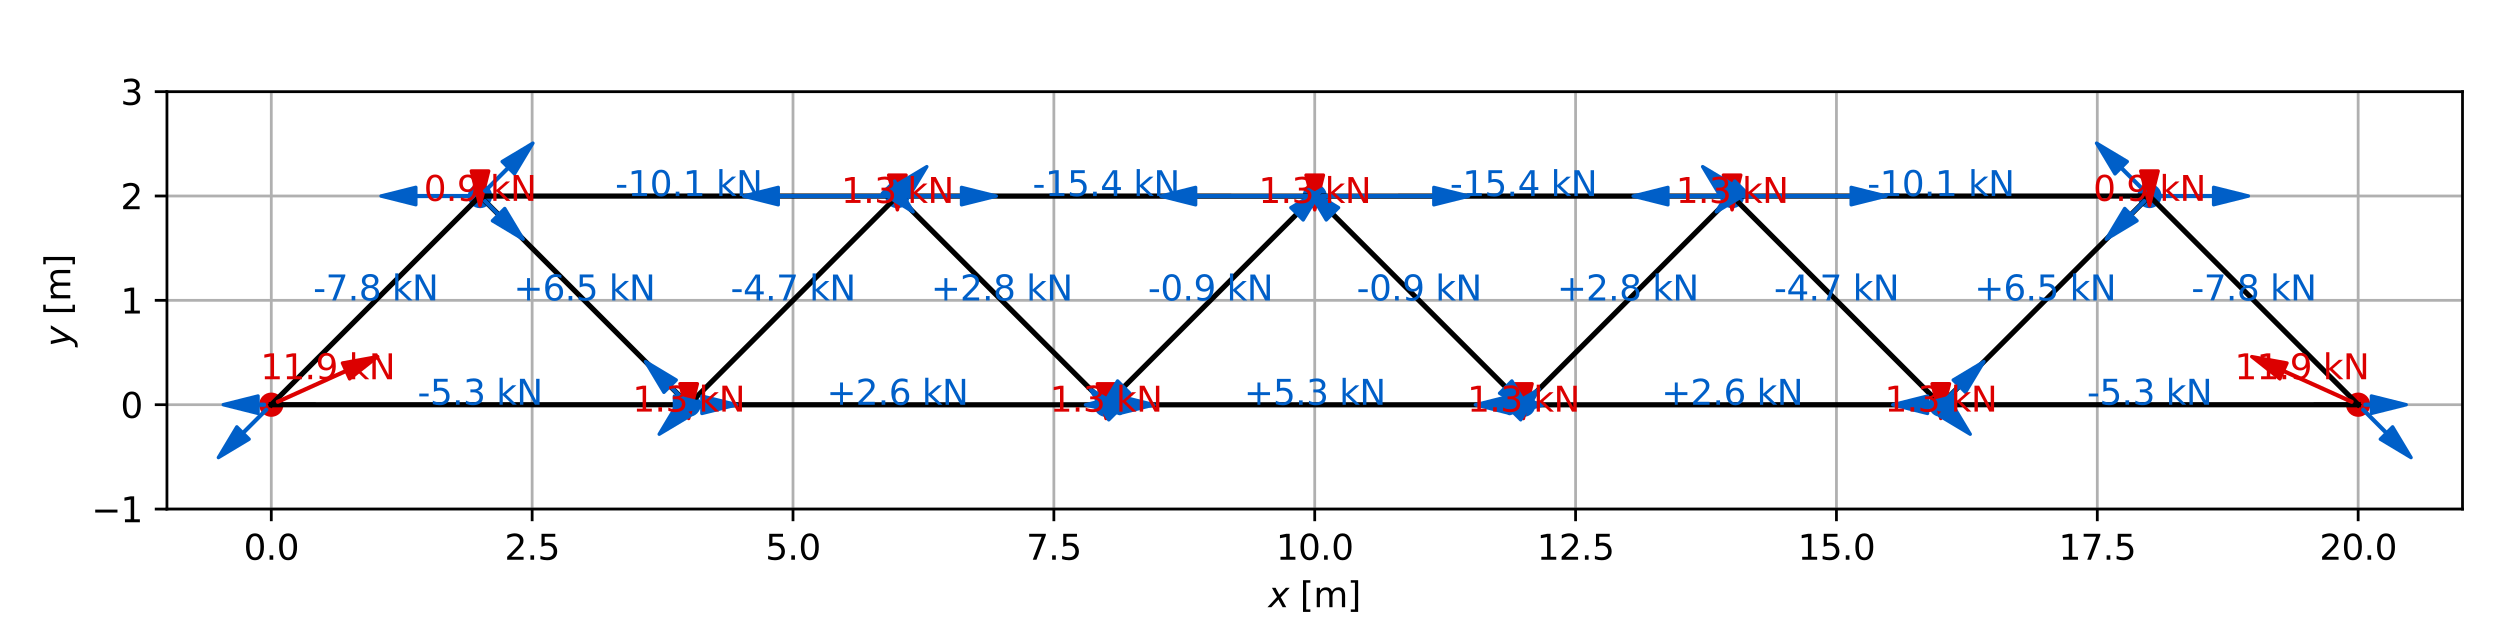 <?xml version="1.0" encoding="utf-8" standalone="no"?>
<!DOCTYPE svg PUBLIC "-//W3C//DTD SVG 1.1//EN"
  "http://www.w3.org/Graphics/SVG/1.1/DTD/svg11.dtd">
<svg xmlns:xlink="http://www.w3.org/1999/xlink" width="720pt" height="180pt" viewBox="0 0 720 180" xmlns="http://www.w3.org/2000/svg" version="1.1">
 <defs>
  <style type="text/css">*{stroke-linejoin: round; stroke-linecap: butt}</style>
 </defs>
 <g id="figure_1">
  <g id="patch_1">
   <path d="M 0 180 
L 720 180 
L 720 0 
L 0 0 
L 0 180 
z
" style="fill: none"/>
  </g>
  <g id="axes_1">
   <g id="patch_2">
    <path d="M 48.08 146.604 
L 709.2 146.604 
L 709.2 26.401 
L 48.08 26.401 
L 48.08 146.604 
z
" style="fill: none"/>
   </g>
   <g id="matplotlib.axis_1">
    <g id="xtick_1">
     <g id="line2d_1">
      <path d="M 78.131 146.604 
L 78.131 26.401 
" clip-path="url(#p1b9d144f94)" style="fill: none; stroke: #b0b0b0; stroke-width: 0.8; stroke-linecap: square"/>
     </g>
     <g id="line2d_2">
      <defs>
       <path id="mc78672787c" d="M 0 0 
L 0 3.5 
" style="stroke: #000000; stroke-width: 0.8"/>
      </defs>
      <g>
       <use xlink:href="#mc78672787c" x="78.131" y="146.604" style="stroke: #000000; stroke-width: 0.8"/>
      </g>
     </g>
     <g id="text_1">
      <!-- 0.0 -->
      <g transform="translate(70.179 161.203)scale(0.1 -0.1)">
       <defs>
        <path id="DejaVuSans-30" d="M 2034 4250 
Q 1547 4250 1301 3770 
Q 1056 3291 1056 2328 
Q 1056 1369 1301 889 
Q 1547 409 2034 409 
Q 2525 409 2770 889 
Q 3016 1369 3016 2328 
Q 3016 3291 2770 3770 
Q 2525 4250 2034 4250 
z
M 2034 4750 
Q 2819 4750 3233 4129 
Q 3647 3509 3647 2328 
Q 3647 1150 3233 529 
Q 2819 -91 2034 -91 
Q 1250 -91 836 529 
Q 422 1150 422 2328 
Q 422 3509 836 4129 
Q 1250 4750 2034 4750 
z
" transform="scale(0.016)"/>
        <path id="DejaVuSans-2e" d="M 684 794 
L 1344 794 
L 1344 0 
L 684 0 
L 684 794 
z
" transform="scale(0.016)"/>
       </defs>
       <use xlink:href="#DejaVuSans-30"/>
       <use xlink:href="#DejaVuSans-2e" x="63.623"/>
       <use xlink:href="#DejaVuSans-30" x="95.41"/>
      </g>
     </g>
    </g>
    <g id="xtick_2">
     <g id="line2d_3">
      <path d="M 153.258 146.604 
L 153.258 26.401 
" clip-path="url(#p1b9d144f94)" style="fill: none; stroke: #b0b0b0; stroke-width: 0.8; stroke-linecap: square"/>
     </g>
     <g id="line2d_4">
      <g>
       <use xlink:href="#mc78672787c" x="153.258" y="146.604" style="stroke: #000000; stroke-width: 0.8"/>
      </g>
     </g>
     <g id="text_2">
      <!-- 2.5 -->
      <g transform="translate(145.307 161.203)scale(0.1 -0.1)">
       <defs>
        <path id="DejaVuSans-32" d="M 1228 531 
L 3431 531 
L 3431 0 
L 469 0 
L 469 531 
Q 828 903 1448 1529 
Q 2069 2156 2228 2338 
Q 2531 2678 2651 2914 
Q 2772 3150 2772 3378 
Q 2772 3750 2511 3984 
Q 2250 4219 1831 4219 
Q 1534 4219 1204 4116 
Q 875 4013 500 3803 
L 500 4441 
Q 881 4594 1212 4672 
Q 1544 4750 1819 4750 
Q 2544 4750 2975 4387 
Q 3406 4025 3406 3419 
Q 3406 3131 3298 2873 
Q 3191 2616 2906 2266 
Q 2828 2175 2409 1742 
Q 1991 1309 1228 531 
z
" transform="scale(0.016)"/>
        <path id="DejaVuSans-35" d="M 691 4666 
L 3169 4666 
L 3169 4134 
L 1269 4134 
L 1269 2991 
Q 1406 3038 1543 3061 
Q 1681 3084 1819 3084 
Q 2600 3084 3056 2656 
Q 3513 2228 3513 1497 
Q 3513 744 3044 326 
Q 2575 -91 1722 -91 
Q 1428 -91 1123 -41 
Q 819 9 494 109 
L 494 744 
Q 775 591 1075 516 
Q 1375 441 1709 441 
Q 2250 441 2565 725 
Q 2881 1009 2881 1497 
Q 2881 1984 2565 2268 
Q 2250 2553 1709 2553 
Q 1456 2553 1204 2497 
Q 953 2441 691 2322 
L 691 4666 
z
" transform="scale(0.016)"/>
       </defs>
       <use xlink:href="#DejaVuSans-32"/>
       <use xlink:href="#DejaVuSans-2e" x="63.623"/>
       <use xlink:href="#DejaVuSans-35" x="95.41"/>
      </g>
     </g>
    </g>
    <g id="xtick_3">
     <g id="line2d_5">
      <path d="M 228.385 146.604 
L 228.385 26.401 
" clip-path="url(#p1b9d144f94)" style="fill: none; stroke: #b0b0b0; stroke-width: 0.8; stroke-linecap: square"/>
     </g>
     <g id="line2d_6">
      <g>
       <use xlink:href="#mc78672787c" x="228.385" y="146.604" style="stroke: #000000; stroke-width: 0.8"/>
      </g>
     </g>
     <g id="text_3">
      <!-- 5.0 -->
      <g transform="translate(220.434 161.203)scale(0.1 -0.1)">
       <use xlink:href="#DejaVuSans-35"/>
       <use xlink:href="#DejaVuSans-2e" x="63.623"/>
       <use xlink:href="#DejaVuSans-30" x="95.41"/>
      </g>
     </g>
    </g>
    <g id="xtick_4">
     <g id="line2d_7">
      <path d="M 303.513 146.604 
L 303.513 26.401 
" clip-path="url(#p1b9d144f94)" style="fill: none; stroke: #b0b0b0; stroke-width: 0.8; stroke-linecap: square"/>
     </g>
     <g id="line2d_8">
      <g>
       <use xlink:href="#mc78672787c" x="303.513" y="146.604" style="stroke: #000000; stroke-width: 0.8"/>
      </g>
     </g>
     <g id="text_4">
      <!-- 7.5 -->
      <g transform="translate(295.561 161.203)scale(0.1 -0.1)">
       <defs>
        <path id="DejaVuSans-37" d="M 525 4666 
L 3525 4666 
L 3525 4397 
L 1831 0 
L 1172 0 
L 2766 4134 
L 525 4134 
L 525 4666 
z
" transform="scale(0.016)"/>
       </defs>
       <use xlink:href="#DejaVuSans-37"/>
       <use xlink:href="#DejaVuSans-2e" x="63.623"/>
       <use xlink:href="#DejaVuSans-35" x="95.41"/>
      </g>
     </g>
    </g>
    <g id="xtick_5">
     <g id="line2d_9">
      <path d="M 378.64 146.604 
L 378.64 26.401 
" clip-path="url(#p1b9d144f94)" style="fill: none; stroke: #b0b0b0; stroke-width: 0.8; stroke-linecap: square"/>
     </g>
     <g id="line2d_10">
      <g>
       <use xlink:href="#mc78672787c" x="378.64" y="146.604" style="stroke: #000000; stroke-width: 0.8"/>
      </g>
     </g>
     <g id="text_5">
      <!-- 10.0 -->
      <g transform="translate(367.507 161.203)scale(0.1 -0.1)">
       <defs>
        <path id="DejaVuSans-31" d="M 794 531 
L 1825 531 
L 1825 4091 
L 703 3866 
L 703 4441 
L 1819 4666 
L 2450 4666 
L 2450 531 
L 3481 531 
L 3481 0 
L 794 0 
L 794 531 
z
" transform="scale(0.016)"/>
       </defs>
       <use xlink:href="#DejaVuSans-31"/>
       <use xlink:href="#DejaVuSans-30" x="63.623"/>
       <use xlink:href="#DejaVuSans-2e" x="127.246"/>
       <use xlink:href="#DejaVuSans-30" x="159.033"/>
      </g>
     </g>
    </g>
    <g id="xtick_6">
     <g id="line2d_11">
      <path d="M 453.767 146.604 
L 453.767 26.401 
" clip-path="url(#p1b9d144f94)" style="fill: none; stroke: #b0b0b0; stroke-width: 0.8; stroke-linecap: square"/>
     </g>
     <g id="line2d_12">
      <g>
       <use xlink:href="#mc78672787c" x="453.767" y="146.604" style="stroke: #000000; stroke-width: 0.8"/>
      </g>
     </g>
     <g id="text_6">
      <!-- 12.5 -->
      <g transform="translate(442.634 161.203)scale(0.1 -0.1)">
       <use xlink:href="#DejaVuSans-31"/>
       <use xlink:href="#DejaVuSans-32" x="63.623"/>
       <use xlink:href="#DejaVuSans-2e" x="127.246"/>
       <use xlink:href="#DejaVuSans-35" x="159.033"/>
      </g>
     </g>
    </g>
    <g id="xtick_7">
     <g id="line2d_13">
      <path d="M 528.895 146.604 
L 528.895 26.401 
" clip-path="url(#p1b9d144f94)" style="fill: none; stroke: #b0b0b0; stroke-width: 0.8; stroke-linecap: square"/>
     </g>
     <g id="line2d_14">
      <g>
       <use xlink:href="#mc78672787c" x="528.895" y="146.604" style="stroke: #000000; stroke-width: 0.8"/>
      </g>
     </g>
     <g id="text_7">
      <!-- 15.0 -->
      <g transform="translate(517.762 161.203)scale(0.1 -0.1)">
       <use xlink:href="#DejaVuSans-31"/>
       <use xlink:href="#DejaVuSans-35" x="63.623"/>
       <use xlink:href="#DejaVuSans-2e" x="127.246"/>
       <use xlink:href="#DejaVuSans-30" x="159.033"/>
      </g>
     </g>
    </g>
    <g id="xtick_8">
     <g id="line2d_15">
      <path d="M 604.022 146.604 
L 604.022 26.401 
" clip-path="url(#p1b9d144f94)" style="fill: none; stroke: #b0b0b0; stroke-width: 0.8; stroke-linecap: square"/>
     </g>
     <g id="line2d_16">
      <g>
       <use xlink:href="#mc78672787c" x="604.022" y="146.604" style="stroke: #000000; stroke-width: 0.8"/>
      </g>
     </g>
     <g id="text_8">
      <!-- 17.5 -->
      <g transform="translate(592.889 161.203)scale(0.1 -0.1)">
       <use xlink:href="#DejaVuSans-31"/>
       <use xlink:href="#DejaVuSans-37" x="63.623"/>
       <use xlink:href="#DejaVuSans-2e" x="127.246"/>
       <use xlink:href="#DejaVuSans-35" x="159.033"/>
      </g>
     </g>
    </g>
    <g id="xtick_9">
     <g id="line2d_17">
      <path d="M 679.149 146.604 
L 679.149 26.401 
" clip-path="url(#p1b9d144f94)" style="fill: none; stroke: #b0b0b0; stroke-width: 0.8; stroke-linecap: square"/>
     </g>
     <g id="line2d_18">
      <g>
       <use xlink:href="#mc78672787c" x="679.149" y="146.604" style="stroke: #000000; stroke-width: 0.8"/>
      </g>
     </g>
     <g id="text_9">
      <!-- 20.0 -->
      <g transform="translate(668.016 161.203)scale(0.1 -0.1)">
       <use xlink:href="#DejaVuSans-32"/>
       <use xlink:href="#DejaVuSans-30" x="63.623"/>
       <use xlink:href="#DejaVuSans-2e" x="127.246"/>
       <use xlink:href="#DejaVuSans-30" x="159.033"/>
      </g>
     </g>
    </g>
    <g id="text_10">
     <!-- $x$ [m] -->
     <g transform="translate(365.29 174.881)scale(0.1 -0.1)">
      <defs>
       <path id="DejaVuSans-Oblique-78" d="M 3841 3500 
L 2234 1784 
L 3219 0 
L 2559 0 
L 1819 1388 
L 531 0 
L -166 0 
L 1556 1844 
L 641 3500 
L 1300 3500 
L 1972 2234 
L 3144 3500 
L 3841 3500 
z
" transform="scale(0.016)"/>
       <path id="DejaVuSans-20" transform="scale(0.016)"/>
       <path id="DejaVuSans-5b" d="M 550 4863 
L 1875 4863 
L 1875 4416 
L 1125 4416 
L 1125 -397 
L 1875 -397 
L 1875 -844 
L 550 -844 
L 550 4863 
z
" transform="scale(0.016)"/>
       <path id="DejaVuSans-6d" d="M 3328 2828 
Q 3544 3216 3844 3400 
Q 4144 3584 4550 3584 
Q 5097 3584 5394 3201 
Q 5691 2819 5691 2113 
L 5691 0 
L 5113 0 
L 5113 2094 
Q 5113 2597 4934 2840 
Q 4756 3084 4391 3084 
Q 3944 3084 3684 2787 
Q 3425 2491 3425 1978 
L 3425 0 
L 2847 0 
L 2847 2094 
Q 2847 2600 2669 2842 
Q 2491 3084 2119 3084 
Q 1678 3084 1418 2786 
Q 1159 2488 1159 1978 
L 1159 0 
L 581 0 
L 581 3500 
L 1159 3500 
L 1159 2956 
Q 1356 3278 1631 3431 
Q 1906 3584 2284 3584 
Q 2666 3584 2933 3390 
Q 3200 3197 3328 2828 
z
" transform="scale(0.016)"/>
       <path id="DejaVuSans-5d" d="M 1947 4863 
L 1947 -844 
L 622 -844 
L 622 -397 
L 1369 -397 
L 1369 4416 
L 622 4416 
L 622 4863 
L 1947 4863 
z
" transform="scale(0.016)"/>
      </defs>
      <use xlink:href="#DejaVuSans-Oblique-78" transform="translate(0 0.016)"/>
      <use xlink:href="#DejaVuSans-20" transform="translate(59.18 0.016)"/>
      <use xlink:href="#DejaVuSans-5b" transform="translate(90.967 0.016)"/>
      <use xlink:href="#DejaVuSans-6d" transform="translate(129.98 0.016)"/>
      <use xlink:href="#DejaVuSans-5d" transform="translate(227.393 0.016)"/>
     </g>
    </g>
   </g>
   <g id="matplotlib.axis_2">
    <g id="ytick_1">
     <g id="line2d_19">
      <path d="M 48.08 146.604 
L 709.2 146.604 
" clip-path="url(#p1b9d144f94)" style="fill: none; stroke: #b0b0b0; stroke-width: 0.8; stroke-linecap: square"/>
     </g>
     <g id="line2d_20">
      <defs>
       <path id="mb1d4cd67f6" d="M 0 0 
L -3.5 0 
" style="stroke: #000000; stroke-width: 0.8"/>
      </defs>
      <g>
       <use xlink:href="#mb1d4cd67f6" x="48.08" y="146.604" style="stroke: #000000; stroke-width: 0.8"/>
      </g>
     </g>
     <g id="text_11">
      <!-- −1 -->
      <g transform="translate(26.338 150.403)scale(0.1 -0.1)">
       <defs>
        <path id="DejaVuSans-2212" d="M 678 2272 
L 4684 2272 
L 4684 1741 
L 678 1741 
L 678 2272 
z
" transform="scale(0.016)"/>
       </defs>
       <use xlink:href="#DejaVuSans-2212"/>
       <use xlink:href="#DejaVuSans-31" x="83.789"/>
      </g>
     </g>
    </g>
    <g id="ytick_2">
     <g id="line2d_21">
      <path d="M 48.08 116.553 
L 709.2 116.553 
" clip-path="url(#p1b9d144f94)" style="fill: none; stroke: #b0b0b0; stroke-width: 0.8; stroke-linecap: square"/>
     </g>
     <g id="line2d_22">
      <g>
       <use xlink:href="#mb1d4cd67f6" x="48.08" y="116.553" style="stroke: #000000; stroke-width: 0.8"/>
      </g>
     </g>
     <g id="text_12">
      <!-- 0 -->
      <g transform="translate(34.718 120.353)scale(0.1 -0.1)">
       <use xlink:href="#DejaVuSans-30"/>
      </g>
     </g>
    </g>
    <g id="ytick_3">
     <g id="line2d_23">
      <path d="M 48.08 86.502 
L 709.2 86.502 
" clip-path="url(#p1b9d144f94)" style="fill: none; stroke: #b0b0b0; stroke-width: 0.8; stroke-linecap: square"/>
     </g>
     <g id="line2d_24">
      <g>
       <use xlink:href="#mb1d4cd67f6" x="48.08" y="86.502" style="stroke: #000000; stroke-width: 0.8"/>
      </g>
     </g>
     <g id="text_13">
      <!-- 1 -->
      <g transform="translate(34.718 90.302)scale(0.1 -0.1)">
       <use xlink:href="#DejaVuSans-31"/>
      </g>
     </g>
    </g>
    <g id="ytick_4">
     <g id="line2d_25">
      <path d="M 48.08 56.452 
L 709.2 56.452 
" clip-path="url(#p1b9d144f94)" style="fill: none; stroke: #b0b0b0; stroke-width: 0.8; stroke-linecap: square"/>
     </g>
     <g id="line2d_26">
      <g>
       <use xlink:href="#mb1d4cd67f6" x="48.08" y="56.452" style="stroke: #000000; stroke-width: 0.8"/>
      </g>
     </g>
     <g id="text_14">
      <!-- 2 -->
      <g transform="translate(34.718 60.251)scale(0.1 -0.1)">
       <use xlink:href="#DejaVuSans-32"/>
      </g>
     </g>
    </g>
    <g id="ytick_5">
     <g id="line2d_27">
      <path d="M 48.08 26.401 
L 709.2 26.401 
" clip-path="url(#p1b9d144f94)" style="fill: none; stroke: #b0b0b0; stroke-width: 0.8; stroke-linecap: square"/>
     </g>
     <g id="line2d_28">
      <g>
       <use xlink:href="#mb1d4cd67f6" x="48.08" y="26.401" style="stroke: #000000; stroke-width: 0.8"/>
      </g>
     </g>
     <g id="text_15">
      <!-- 3 -->
      <g transform="translate(34.718 30.2)scale(0.1 -0.1)">
       <defs>
        <path id="DejaVuSans-33" d="M 2597 2516 
Q 3050 2419 3304 2112 
Q 3559 1806 3559 1356 
Q 3559 666 3084 287 
Q 2609 -91 1734 -91 
Q 1441 -91 1130 -33 
Q 819 25 488 141 
L 488 750 
Q 750 597 1062 519 
Q 1375 441 1716 441 
Q 2309 441 2620 675 
Q 2931 909 2931 1356 
Q 2931 1769 2642 2001 
Q 2353 2234 1838 2234 
L 1294 2234 
L 1294 2753 
L 1863 2753 
Q 2328 2753 2575 2939 
Q 2822 3125 2822 3475 
Q 2822 3834 2567 4026 
Q 2313 4219 1838 4219 
Q 1578 4219 1281 4162 
Q 984 4106 628 3988 
L 628 4550 
Q 988 4650 1302 4700 
Q 1616 4750 1894 4750 
Q 2613 4750 3031 4423 
Q 3450 4097 3450 3541 
Q 3450 3153 3228 2886 
Q 3006 2619 2597 2516 
z
" transform="scale(0.016)"/>
       </defs>
       <use xlink:href="#DejaVuSans-33"/>
      </g>
     </g>
    </g>
    <g id="text_16">
     <!-- $y$ [m] -->
     <g transform="translate(20.238 99.852)rotate(-90)scale(0.1 -0.1)">
      <defs>
       <path id="DejaVuSans-Oblique-79" d="M 1588 -325 
Q 1188 -997 936 -1164 
Q 684 -1331 294 -1331 
L -159 -1331 
L -63 -850 
L 269 -850 
Q 509 -850 678 -719 
Q 847 -588 1056 -206 
L 1234 128 
L 459 3500 
L 1069 3500 
L 1650 819 
L 3256 3500 
L 3859 3500 
L 1588 -325 
z
" transform="scale(0.016)"/>
      </defs>
      <use xlink:href="#DejaVuSans-Oblique-79" transform="translate(0 0.016)"/>
      <use xlink:href="#DejaVuSans-20" transform="translate(59.18 0.016)"/>
      <use xlink:href="#DejaVuSans-5b" transform="translate(90.967 0.016)"/>
      <use xlink:href="#DejaVuSans-6d" transform="translate(129.98 0.016)"/>
      <use xlink:href="#DejaVuSans-5d" transform="translate(227.393 0.016)"/>
     </g>
    </g>
   </g>
   <g id="line2d_29">
    <defs>
     <path id="ma1e268ea26" d="M 0 3 
C 0.796 3 1.559 2.684 2.121 2.121 
C 2.684 1.559 3 0.796 3 0 
C 3 -0.796 2.684 -1.559 2.121 -2.121 
C 1.559 -2.684 0.796 -3 0 -3 
C -0.796 -3 -1.559 -2.684 -2.121 -2.121 
C -2.684 -1.559 -3 -0.796 -3 0 
C -3 0.796 -2.684 1.559 -2.121 2.121 
C -1.559 2.684 -0.796 3 0 3 
z
" style="stroke: #005fc8"/>
    </defs>
    <g clip-path="url(#p1b9d144f94)">
     <use xlink:href="#ma1e268ea26" x="198.333" y="116.57" style="fill: #005fc8; stroke: #005fc8"/>
     <use xlink:href="#ma1e268ea26" x="318.538" y="116.58" style="fill: #005fc8; stroke: #005fc8"/>
     <use xlink:href="#ma1e268ea26" x="438.742" y="116.58" style="fill: #005fc8; stroke: #005fc8"/>
     <use xlink:href="#ma1e268ea26" x="558.947" y="116.57" style="fill: #005fc8; stroke: #005fc8"/>
     <use xlink:href="#ma1e268ea26" x="138.239" y="56.459" style="fill: #005fc8; stroke: #005fc8"/>
     <use xlink:href="#ma1e268ea26" x="258.44" y="56.474" style="fill: #005fc8; stroke: #005fc8"/>
     <use xlink:href="#ma1e268ea26" x="378.64" y="56.479" style="fill: #005fc8; stroke: #005fc8"/>
     <use xlink:href="#ma1e268ea26" x="498.84" y="56.474" style="fill: #005fc8; stroke: #005fc8"/>
     <use xlink:href="#ma1e268ea26" x="619.041" y="56.459" style="fill: #005fc8; stroke: #005fc8"/>
    </g>
   </g>
   <g id="line2d_30">
    <defs>
     <path id="m19459a133c" d="M 0 3 
C 0.796 3 1.559 2.684 2.121 2.121 
C 2.684 1.559 3 0.796 3 0 
C 3 -0.796 2.684 -1.559 2.121 -2.121 
C 1.559 -2.684 0.796 -3 0 -3 
C -0.796 -3 -1.559 -2.684 -2.121 -2.121 
C -2.684 -1.559 -3 -0.796 -3 0 
C -3 0.796 -2.684 1.559 -2.121 2.121 
C -1.559 2.684 -0.796 3 0 3 
z
" style="stroke: #dc0000"/>
    </defs>
    <g clip-path="url(#p1b9d144f94)">
     <use xlink:href="#m19459a133c" x="78.131" y="116.553" style="fill: #dc0000; stroke: #dc0000"/>
     <use xlink:href="#m19459a133c" x="679.149" y="116.553" style="fill: #dc0000; stroke: #dc0000"/>
    </g>
   </g>
   <g id="line2d_31">
    <path d="M 78.131 116.553 
L 198.333 116.57 
" clip-path="url(#p1b9d144f94)" style="fill: none; stroke: #000000; stroke-width: 1.5; stroke-linecap: square"/>
   </g>
   <g id="line2d_32">
    <path d="M 198.333 116.57 
L 318.538 116.58 
" clip-path="url(#p1b9d144f94)" style="fill: none; stroke: #000000; stroke-width: 1.5; stroke-linecap: square"/>
   </g>
   <g id="line2d_33">
    <path d="M 318.538 116.58 
L 438.742 116.58 
" clip-path="url(#p1b9d144f94)" style="fill: none; stroke: #000000; stroke-width: 1.5; stroke-linecap: square"/>
   </g>
   <g id="line2d_34">
    <path d="M 438.742 116.58 
L 558.947 116.57 
" clip-path="url(#p1b9d144f94)" style="fill: none; stroke: #000000; stroke-width: 1.5; stroke-linecap: square"/>
   </g>
   <g id="line2d_35">
    <path d="M 558.947 116.57 
L 679.149 116.553 
" clip-path="url(#p1b9d144f94)" style="fill: none; stroke: #000000; stroke-width: 1.5; stroke-linecap: square"/>
   </g>
   <g id="line2d_36">
    <path d="M 138.239 56.459 
L 258.44 56.474 
" clip-path="url(#p1b9d144f94)" style="fill: none; stroke: #000000; stroke-width: 1.5; stroke-linecap: square"/>
   </g>
   <g id="line2d_37">
    <path d="M 258.44 56.474 
L 378.64 56.479 
" clip-path="url(#p1b9d144f94)" style="fill: none; stroke: #000000; stroke-width: 1.5; stroke-linecap: square"/>
   </g>
   <g id="line2d_38">
    <path d="M 378.64 56.479 
L 498.84 56.474 
" clip-path="url(#p1b9d144f94)" style="fill: none; stroke: #000000; stroke-width: 1.5; stroke-linecap: square"/>
   </g>
   <g id="line2d_39">
    <path d="M 498.84 56.474 
L 619.041 56.459 
" clip-path="url(#p1b9d144f94)" style="fill: none; stroke: #000000; stroke-width: 1.5; stroke-linecap: square"/>
   </g>
   <g id="line2d_40">
    <path d="M 78.131 116.553 
L 138.239 56.459 
" clip-path="url(#p1b9d144f94)" style="fill: none; stroke: #000000; stroke-width: 1.5; stroke-linecap: square"/>
   </g>
   <g id="line2d_41">
    <path d="M 198.333 116.57 
L 258.44 56.474 
" clip-path="url(#p1b9d144f94)" style="fill: none; stroke: #000000; stroke-width: 1.5; stroke-linecap: square"/>
   </g>
   <g id="line2d_42">
    <path d="M 318.538 116.58 
L 378.64 56.479 
" clip-path="url(#p1b9d144f94)" style="fill: none; stroke: #000000; stroke-width: 1.5; stroke-linecap: square"/>
   </g>
   <g id="line2d_43">
    <path d="M 438.742 116.58 
L 498.84 56.474 
" clip-path="url(#p1b9d144f94)" style="fill: none; stroke: #000000; stroke-width: 1.5; stroke-linecap: square"/>
   </g>
   <g id="line2d_44">
    <path d="M 558.947 116.57 
L 619.041 56.459 
" clip-path="url(#p1b9d144f94)" style="fill: none; stroke: #000000; stroke-width: 1.5; stroke-linecap: square"/>
   </g>
   <g id="line2d_45">
    <path d="M 138.239 56.459 
L 198.333 116.57 
" clip-path="url(#p1b9d144f94)" style="fill: none; stroke: #000000; stroke-width: 1.5; stroke-linecap: square"/>
   </g>
   <g id="line2d_46">
    <path d="M 258.44 56.474 
L 318.538 116.58 
" clip-path="url(#p1b9d144f94)" style="fill: none; stroke: #000000; stroke-width: 1.5; stroke-linecap: square"/>
   </g>
   <g id="line2d_47">
    <path d="M 378.64 56.479 
L 438.742 116.58 
" clip-path="url(#p1b9d144f94)" style="fill: none; stroke: #000000; stroke-width: 1.5; stroke-linecap: square"/>
   </g>
   <g id="line2d_48">
    <path d="M 498.84 56.474 
L 558.947 116.57 
" clip-path="url(#p1b9d144f94)" style="fill: none; stroke: #000000; stroke-width: 1.5; stroke-linecap: square"/>
   </g>
   <g id="line2d_49">
    <path d="M 619.041 56.459 
L 679.149 116.553 
" clip-path="url(#p1b9d144f94)" style="fill: none; stroke: #000000; stroke-width: 1.5; stroke-linecap: square"/>
   </g>
   <g id="patch_3">
    <path d="M 79.909 115.641 
Q 89.762 111.19 99.616 106.739 
L 98.628 104.552 
Q 103.7 103.632 108.773 102.712 
Q 104.729 105.911 100.686 109.109 
L 99.698 106.921 
Q 89.844 111.372 79.991 115.823 
L 79.909 115.641 
z
" clip-path="url(#p1b9d144f94)" style="fill: #dc0000; stroke: #dc0000; stroke-linecap: round"/>
   </g>
   <g id="patch_4">
    <path d="M 200.833 110.525 
Q 199.583 115.525 198.333 120.525 
Q 197.083 115.525 195.833 110.525 
z
" clip-path="url(#p1b9d144f94)" style="fill: #dc0000; stroke: #dc0000; stroke-linecap: round"/>
   </g>
   <g id="patch_5">
    <path d="M 321.038 110.536 
Q 319.788 115.536 318.538 120.536 
Q 317.288 115.536 316.038 110.536 
z
" clip-path="url(#p1b9d144f94)" style="fill: #dc0000; stroke: #dc0000; stroke-linecap: round"/>
   </g>
   <g id="patch_6">
    <path d="M 441.242 110.536 
Q 439.992 115.536 438.742 120.536 
Q 437.492 115.536 436.242 110.536 
z
" clip-path="url(#p1b9d144f94)" style="fill: #dc0000; stroke: #dc0000; stroke-linecap: round"/>
   </g>
   <g id="patch_7">
    <path d="M 561.447 110.525 
Q 560.197 115.525 558.947 120.525 
Q 557.697 115.525 556.447 110.525 
z
" clip-path="url(#p1b9d144f94)" style="fill: #dc0000; stroke: #dc0000; stroke-linecap: round"/>
   </g>
   <g id="patch_8">
    <path d="M 677.289 115.823 
Q 667.436 111.372 657.582 106.921 
L 656.594 109.109 
Q 652.551 105.911 648.507 102.712 
Q 653.58 103.632 658.652 104.552 
L 657.664 106.739 
Q 667.518 111.19 677.371 115.641 
L 677.289 115.823 
z
" clip-path="url(#p1b9d144f94)" style="fill: #dc0000; stroke: #dc0000; stroke-linecap: round"/>
   </g>
   <g id="patch_9">
    <path d="M 140.739 49.256 
Q 139.489 54.256 138.239 59.256 
Q 136.989 54.256 135.739 49.256 
z
" clip-path="url(#p1b9d144f94)" style="fill: #dc0000; stroke: #dc0000; stroke-linecap: round"/>
   </g>
   <g id="patch_10">
    <path d="M 260.94 50.429 
Q 259.69 55.429 258.44 60.429 
Q 257.19 55.429 255.94 50.429 
z
" clip-path="url(#p1b9d144f94)" style="fill: #dc0000; stroke: #dc0000; stroke-linecap: round"/>
   </g>
   <g id="patch_11">
    <path d="M 381.14 50.435 
Q 379.89 55.435 378.64 60.435 
Q 377.39 55.435 376.14 50.435 
z
" clip-path="url(#p1b9d144f94)" style="fill: #dc0000; stroke: #dc0000; stroke-linecap: round"/>
   </g>
   <g id="patch_12">
    <path d="M 501.34 50.429 
Q 500.09 55.429 498.84 60.429 
Q 497.59 55.429 496.34 50.429 
z
" clip-path="url(#p1b9d144f94)" style="fill: #dc0000; stroke: #dc0000; stroke-linecap: round"/>
   </g>
   <g id="patch_13">
    <path d="M 621.541 49.256 
Q 620.291 54.256 619.041 59.256 
Q 617.791 54.256 616.541 49.256 
z
" clip-path="url(#p1b9d144f94)" style="fill: #dc0000; stroke: #dc0000; stroke-linecap: round"/>
   </g>
   <g id="patch_14">
    <path d="M 76.134 116.653 
Q 75.223 116.653 74.312 116.653 
L 74.312 119.053 
Q 69.311 117.802 64.31 116.551 
Q 69.311 115.302 74.313 114.053 
L 74.312 116.453 
Q 75.223 116.453 76.134 116.453 
L 76.134 116.653 
z
" clip-path="url(#p1b9d144f94)" style="fill: #005fc8; stroke: #005fc8; stroke-linecap: round"/>
   </g>
   <g id="patch_15">
    <path d="M 200.33 116.47 
Q 201.241 116.47 202.152 116.47 
L 202.152 114.07 
Q 207.153 115.321 212.154 116.571 
Q 207.153 117.821 202.152 119.07 
L 202.152 116.67 
Q 201.241 116.67 200.33 116.67 
L 200.33 116.47 
z
" clip-path="url(#p1b9d144f94)" style="fill: #005fc8; stroke: #005fc8; stroke-linecap: round"/>
   </g>
   <g id="patch_16">
    <path d="M 194.244 114.069 
Q 199.243 115.32 204.243 116.57 
Q 199.243 117.82 194.243 119.069 
z
" clip-path="url(#p1b9d144f94)" style="fill: #005fc8; stroke: #005fc8; stroke-linecap: round"/>
   </g>
   <g id="patch_17">
    <path d="M 322.627 119.08 
Q 317.628 117.83 312.628 116.58 
Q 317.628 115.33 322.628 114.08 
z
" clip-path="url(#p1b9d144f94)" style="fill: #005fc8; stroke: #005fc8; stroke-linecap: round"/>
   </g>
   <g id="patch_18">
    <path d="M 320.535 116.48 
Q 321.445 116.48 322.356 116.48 
L 322.356 114.08 
Q 327.357 115.33 332.358 116.58 
Q 327.357 117.83 322.356 119.08 
L 322.356 116.68 
Q 321.445 116.68 320.535 116.68 
L 320.535 116.48 
z
" clip-path="url(#p1b9d144f94)" style="fill: #005fc8; stroke: #005fc8; stroke-linecap: round"/>
   </g>
   <g id="patch_19">
    <path d="M 436.745 116.68 
Q 435.835 116.68 434.924 116.68 
L 434.924 119.08 
Q 429.923 117.83 424.922 116.58 
Q 429.923 115.33 434.924 114.08 
L 434.924 116.48 
Q 435.835 116.48 436.745 116.48 
L 436.745 116.68 
z
" clip-path="url(#p1b9d144f94)" style="fill: #005fc8; stroke: #005fc8; stroke-linecap: round"/>
   </g>
   <g id="patch_20">
    <path d="M 434.652 114.08 
Q 439.652 115.33 444.652 116.58 
Q 439.652 117.83 434.653 119.08 
z
" clip-path="url(#p1b9d144f94)" style="fill: #005fc8; stroke: #005fc8; stroke-linecap: round"/>
   </g>
   <g id="patch_21">
    <path d="M 563.037 119.069 
Q 558.037 117.82 553.037 116.57 
Q 558.037 115.32 563.036 114.069 
z
" clip-path="url(#p1b9d144f94)" style="fill: #005fc8; stroke: #005fc8; stroke-linecap: round"/>
   </g>
   <g id="patch_22">
    <path d="M 556.95 116.67 
Q 556.039 116.67 555.128 116.67 
L 555.128 119.07 
Q 550.127 117.821 545.126 116.571 
Q 550.127 115.321 555.128 114.07 
L 555.128 116.47 
Q 556.039 116.47 556.95 116.47 
L 556.95 116.67 
z
" clip-path="url(#p1b9d144f94)" style="fill: #005fc8; stroke: #005fc8; stroke-linecap: round"/>
   </g>
   <g id="patch_23">
    <path d="M 681.146 116.453 
Q 682.057 116.453 682.968 116.453 
L 682.967 114.053 
Q 687.969 115.302 692.97 116.551 
Q 687.969 117.802 682.968 119.053 
L 682.968 116.653 
Q 682.057 116.653 681.146 116.653 
L 681.146 116.453 
z
" clip-path="url(#p1b9d144f94)" style="fill: #005fc8; stroke: #005fc8; stroke-linecap: round"/>
   </g>
   <g id="patch_24">
    <path d="M 136.24 56.559 
Q 127.997 56.558 119.753 56.557 
L 119.753 58.957 
Q 114.752 57.706 109.752 56.456 
Q 114.753 55.206 119.753 53.957 
L 119.753 56.357 
Q 127.997 56.358 136.24 56.359 
L 136.24 56.559 
z
" clip-path="url(#p1b9d144f94)" style="fill: #005fc8; stroke: #005fc8; stroke-linecap: round"/>
   </g>
   <g id="patch_25">
    <path d="M 260.438 56.374 
Q 268.682 56.375 276.925 56.376 
L 276.926 53.976 
Q 281.926 55.226 286.926 56.477 
Q 281.926 57.726 276.925 58.976 
L 276.925 56.576 
Q 268.682 56.575 260.438 56.574 
L 260.438 56.374 
z
" clip-path="url(#p1b9d144f94)" style="fill: #005fc8; stroke: #005fc8; stroke-linecap: round"/>
   </g>
   <g id="patch_26">
    <path d="M 256.442 56.573 
Q 240.287 56.573 224.132 56.572 
L 224.132 58.972 
Q 219.131 57.722 214.13 56.471 
Q 219.131 55.222 224.132 53.972 
L 224.132 56.372 
Q 240.287 56.373 256.442 56.373 
L 256.442 56.573 
z
" clip-path="url(#p1b9d144f94)" style="fill: #005fc8; stroke: #005fc8; stroke-linecap: round"/>
   </g>
   <g id="patch_27">
    <path d="M 380.638 56.379 
Q 396.793 56.38 412.948 56.381 
L 412.948 53.981 
Q 417.949 55.231 422.95 56.481 
Q 417.949 57.731 412.948 58.981 
L 412.948 56.581 
Q 396.793 56.58 380.638 56.579 
L 380.638 56.379 
z
" clip-path="url(#p1b9d144f94)" style="fill: #005fc8; stroke: #005fc8; stroke-linecap: round"/>
   </g>
   <g id="patch_28">
    <path d="M 376.642 56.579 
Q 360.487 56.58 344.332 56.581 
L 344.332 58.981 
Q 339.331 57.731 334.33 56.481 
Q 339.331 55.231 344.332 53.981 
L 344.332 56.381 
Q 360.487 56.38 376.642 56.379 
L 376.642 56.579 
z
" clip-path="url(#p1b9d144f94)" style="fill: #005fc8; stroke: #005fc8; stroke-linecap: round"/>
   </g>
   <g id="patch_29">
    <path d="M 500.838 56.373 
Q 516.993 56.373 533.148 56.372 
L 533.148 53.972 
Q 538.149 55.222 543.15 56.471 
Q 538.149 57.722 533.148 58.972 
L 533.148 56.572 
Q 516.993 56.573 500.838 56.573 
L 500.838 56.373 
z
" clip-path="url(#p1b9d144f94)" style="fill: #005fc8; stroke: #005fc8; stroke-linecap: round"/>
   </g>
   <g id="patch_30">
    <path d="M 496.842 56.574 
Q 488.598 56.575 480.355 56.576 
L 480.355 58.976 
Q 475.354 57.726 470.354 56.477 
Q 475.354 55.226 480.354 53.976 
L 480.355 56.376 
Q 488.598 56.375 496.842 56.374 
L 496.842 56.574 
z
" clip-path="url(#p1b9d144f94)" style="fill: #005fc8; stroke: #005fc8; stroke-linecap: round"/>
   </g>
   <g id="patch_31">
    <path d="M 621.04 56.359 
Q 629.283 56.358 637.527 56.357 
L 637.527 53.957 
Q 642.527 55.206 647.528 56.456 
Q 642.528 57.706 637.527 58.957 
L 637.527 56.557 
Q 629.283 56.558 621.04 56.559 
L 621.04 56.359 
z
" clip-path="url(#p1b9d144f94)" style="fill: #005fc8; stroke: #005fc8; stroke-linecap: round"/>
   </g>
   <g id="patch_32">
    <path d="M 76.786 118.04 
Q 73.415 121.41 70.044 124.779 
L 71.741 126.477 
Q 67.322 129.128 62.902 131.779 
Q 65.554 127.36 68.206 122.941 
L 69.903 124.638 
Q 73.274 121.268 76.644 117.898 
L 76.786 118.04 
z
" clip-path="url(#p1b9d144f94)" style="fill: #005fc8; stroke: #005fc8; stroke-linecap: round"/>
   </g>
   <g id="patch_33">
    <path d="M 139.584 54.973 
Q 142.955 51.603 146.325 48.233 
L 144.628 46.536 
Q 149.048 43.885 153.467 41.234 
Q 150.815 45.653 148.163 50.072 
L 146.467 48.374 
Q 143.096 51.744 139.725 55.114 
L 139.584 54.973 
z
" clip-path="url(#p1b9d144f94)" style="fill: #005fc8; stroke: #005fc8; stroke-linecap: round"/>
   </g>
   <g id="patch_34">
    <path d="M 198.696 119.742 
Q 194.277 122.393 189.857 125.044 
Q 192.509 120.625 195.161 116.206 
z
" clip-path="url(#p1b9d144f94)" style="fill: #005fc8; stroke: #005fc8; stroke-linecap: round"/>
   </g>
   <g id="patch_35">
    <path d="M 258.077 53.301 
Q 262.496 50.65 266.916 47.999 
Q 264.264 52.418 261.612 56.837 
z
" clip-path="url(#p1b9d144f94)" style="fill: #005fc8; stroke: #005fc8; stroke-linecap: round"/>
   </g>
   <g id="patch_36">
    <path d="M 325.399 113.255 
Q 320.979 115.906 316.56 118.558 
Q 319.211 114.138 321.863 109.719 
z
" clip-path="url(#p1b9d144f94)" style="fill: #005fc8; stroke: #005fc8; stroke-linecap: round"/>
   </g>
   <g id="patch_37">
    <path d="M 371.779 59.805 
Q 376.198 57.153 380.618 54.501 
Q 377.966 58.921 375.314 63.34 
z
" clip-path="url(#p1b9d144f94)" style="fill: #005fc8; stroke: #005fc8; stroke-linecap: round"/>
   </g>
   <g id="patch_38">
    <path d="M 434.423 117.364 
Q 438.843 114.712 443.262 112.06 
Q 440.61 116.48 437.959 120.899 
z
" clip-path="url(#p1b9d144f94)" style="fill: #005fc8; stroke: #005fc8; stroke-linecap: round"/>
   </g>
   <g id="patch_39">
    <path d="M 503.159 55.69 
Q 498.74 58.342 494.321 60.994 
Q 496.972 56.574 499.623 52.154 
z
" clip-path="url(#p1b9d144f94)" style="fill: #005fc8; stroke: #005fc8; stroke-linecap: round"/>
   </g>
   <g id="patch_40">
    <path d="M 560.292 115.082 
Q 562.261 113.113 564.23 111.144 
L 562.533 109.447 
Q 566.953 106.794 571.373 104.14 
Q 568.721 108.561 566.069 112.982 
L 564.371 111.285 
Q 562.402 113.254 560.433 115.224 
L 560.292 115.082 
z
" clip-path="url(#p1b9d144f94)" style="fill: #005fc8; stroke: #005fc8; stroke-linecap: round"/>
   </g>
   <g id="patch_41">
    <path d="M 617.696 57.946 
Q 615.727 59.916 613.758 61.885 
L 615.456 63.582 
Q 611.036 66.235 606.616 68.888 
Q 609.268 64.468 611.92 60.047 
L 613.617 61.744 
Q 615.586 59.774 617.555 57.805 
L 617.696 57.946 
z
" clip-path="url(#p1b9d144f94)" style="fill: #005fc8; stroke: #005fc8; stroke-linecap: round"/>
   </g>
   <g id="patch_42">
    <path d="M 139.725 57.805 
Q 141.694 59.774 143.663 61.744 
L 145.36 60.047 
Q 148.012 64.468 150.664 68.888 
Q 146.244 66.235 141.824 63.582 
L 143.522 61.885 
Q 141.553 59.916 139.584 57.946 
L 139.725 57.805 
z
" clip-path="url(#p1b9d144f94)" style="fill: #005fc8; stroke: #005fc8; stroke-linecap: round"/>
   </g>
   <g id="patch_43">
    <path d="M 196.847 115.224 
Q 194.878 113.254 192.909 111.285 
L 191.211 112.982 
Q 188.559 108.561 185.907 104.14 
Q 190.327 106.794 194.747 109.447 
L 193.05 111.144 
Q 195.019 113.113 196.988 115.082 
L 196.847 115.224 
z
" clip-path="url(#p1b9d144f94)" style="fill: #005fc8; stroke: #005fc8; stroke-linecap: round"/>
   </g>
   <g id="patch_44">
    <path d="M 257.657 52.154 
Q 260.308 56.574 262.959 60.994 
Q 258.54 58.342 254.121 55.69 
z
" clip-path="url(#p1b9d144f94)" style="fill: #005fc8; stroke: #005fc8; stroke-linecap: round"/>
   </g>
   <g id="patch_45">
    <path d="M 319.321 120.899 
Q 316.67 116.48 314.018 112.06 
Q 318.437 114.712 322.857 117.364 
z
" clip-path="url(#p1b9d144f94)" style="fill: #005fc8; stroke: #005fc8; stroke-linecap: round"/>
   </g>
   <g id="patch_46">
    <path d="M 381.966 63.34 
Q 379.314 58.921 376.662 54.501 
Q 381.082 57.153 385.501 59.805 
z
" clip-path="url(#p1b9d144f94)" style="fill: #005fc8; stroke: #005fc8; stroke-linecap: round"/>
   </g>
   <g id="patch_47">
    <path d="M 435.417 109.719 
Q 438.069 114.138 440.72 118.558 
Q 436.301 115.906 431.881 113.255 
z
" clip-path="url(#p1b9d144f94)" style="fill: #005fc8; stroke: #005fc8; stroke-linecap: round"/>
   </g>
   <g id="patch_48">
    <path d="M 495.668 56.837 
Q 493.016 52.418 490.364 47.999 
Q 494.784 50.65 499.203 53.301 
z
" clip-path="url(#p1b9d144f94)" style="fill: #005fc8; stroke: #005fc8; stroke-linecap: round"/>
   </g>
   <g id="patch_49">
    <path d="M 562.119 116.206 
Q 564.771 120.625 567.423 125.044 
Q 563.003 122.393 558.584 119.742 
z
" clip-path="url(#p1b9d144f94)" style="fill: #005fc8; stroke: #005fc8; stroke-linecap: round"/>
   </g>
   <g id="patch_50">
    <path d="M 617.555 55.114 
Q 614.184 51.744 610.813 48.374 
L 609.117 50.072 
Q 606.465 45.653 603.813 41.234 
Q 608.232 43.885 612.652 46.536 
L 610.955 48.233 
Q 614.325 51.603 617.696 54.973 
L 617.555 55.114 
z
" clip-path="url(#p1b9d144f94)" style="fill: #005fc8; stroke: #005fc8; stroke-linecap: round"/>
   </g>
   <g id="patch_51">
    <path d="M 680.636 117.898 
Q 684.006 121.268 687.377 124.638 
L 689.074 122.941 
Q 691.726 127.36 694.378 131.779 
Q 689.958 129.128 685.539 126.477 
L 687.236 124.779 
Q 683.865 121.41 680.494 118.04 
L 680.636 117.898 
z
" clip-path="url(#p1b9d144f94)" style="fill: #005fc8; stroke: #005fc8; stroke-linecap: round"/>
   </g>
   <g id="patch_52">
    <path d="M 48.08 146.604 
L 48.08 26.401 
" style="fill: none; stroke: #000000; stroke-width: 0.8; stroke-linejoin: miter; stroke-linecap: square"/>
   </g>
   <g id="patch_53">
    <path d="M 709.2 146.604 
L 709.2 26.401 
" style="fill: none; stroke: #000000; stroke-width: 0.8; stroke-linejoin: miter; stroke-linecap: square"/>
   </g>
   <g id="patch_54">
    <path d="M 48.08 146.604 
L 709.2 146.604 
" style="fill: none; stroke: #000000; stroke-width: 0.8; stroke-linejoin: miter; stroke-linecap: square"/>
   </g>
   <g id="patch_55">
    <path d="M 48.08 26.401 
L 709.2 26.401 
" style="fill: none; stroke: #000000; stroke-width: 0.8; stroke-linejoin: miter; stroke-linecap: square"/>
   </g>
   <g id="text_17">
    <!-- -5.3 kN -->
    <g style="fill: #005fc8" transform="translate(120.252 116.561)scale(0.1 -0.1)">
     <defs>
      <path id="DejaVuSans-2d" d="M 313 2009 
L 1997 2009 
L 1997 1497 
L 313 1497 
L 313 2009 
z
" transform="scale(0.016)"/>
      <path id="DejaVuSans-6b" d="M 581 4863 
L 1159 4863 
L 1159 1991 
L 2875 3500 
L 3609 3500 
L 1753 1863 
L 3688 0 
L 2938 0 
L 1159 1709 
L 1159 0 
L 581 0 
L 581 4863 
z
" transform="scale(0.016)"/>
      <path id="DejaVuSans-4e" d="M 628 4666 
L 1478 4666 
L 3547 763 
L 3547 4666 
L 4159 4666 
L 4159 0 
L 3309 0 
L 1241 3903 
L 1241 0 
L 628 0 
L 628 4666 
z
" transform="scale(0.016)"/>
     </defs>
     <use xlink:href="#DejaVuSans-2d"/>
     <use xlink:href="#DejaVuSans-35" x="36.084"/>
     <use xlink:href="#DejaVuSans-2e" x="99.707"/>
     <use xlink:href="#DejaVuSans-33" x="131.494"/>
     <use xlink:href="#DejaVuSans-20" x="195.117"/>
     <use xlink:href="#DejaVuSans-6b" x="226.904"/>
     <use xlink:href="#DejaVuSans-4e" x="284.814"/>
    </g>
   </g>
   <g id="text_18">
    <!-- +2.6 kN -->
    <g style="fill: #005fc8" transform="translate(238.069 116.575)scale(0.1 -0.1)">
     <defs>
      <path id="DejaVuSans-2b" d="M 2944 4013 
L 2944 2272 
L 4684 2272 
L 4684 1741 
L 2944 1741 
L 2944 0 
L 2419 0 
L 2419 1741 
L 678 1741 
L 678 2272 
L 2419 2272 
L 2419 4013 
L 2944 4013 
z
" transform="scale(0.016)"/>
      <path id="DejaVuSans-36" d="M 2113 2584 
Q 1688 2584 1439 2293 
Q 1191 2003 1191 1497 
Q 1191 994 1439 701 
Q 1688 409 2113 409 
Q 2538 409 2786 701 
Q 3034 994 3034 1497 
Q 3034 2003 2786 2293 
Q 2538 2584 2113 2584 
z
M 3366 4563 
L 3366 3988 
Q 3128 4100 2886 4159 
Q 2644 4219 2406 4219 
Q 1781 4219 1451 3797 
Q 1122 3375 1075 2522 
Q 1259 2794 1537 2939 
Q 1816 3084 2150 3084 
Q 2853 3084 3261 2657 
Q 3669 2231 3669 1497 
Q 3669 778 3244 343 
Q 2819 -91 2113 -91 
Q 1303 -91 875 529 
Q 447 1150 447 2328 
Q 447 3434 972 4092 
Q 1497 4750 2381 4750 
Q 2619 4750 2861 4703 
Q 3103 4656 3366 4563 
z
" transform="scale(0.016)"/>
     </defs>
     <use xlink:href="#DejaVuSans-2b"/>
     <use xlink:href="#DejaVuSans-32" x="83.789"/>
     <use xlink:href="#DejaVuSans-2e" x="147.412"/>
     <use xlink:href="#DejaVuSans-36" x="179.199"/>
     <use xlink:href="#DejaVuSans-20" x="242.822"/>
     <use xlink:href="#DejaVuSans-6b" x="274.609"/>
     <use xlink:href="#DejaVuSans-4e" x="332.52"/>
    </g>
   </g>
   <g id="text_19">
    <!-- +5.3 kN -->
    <g style="fill: #005fc8" transform="translate(358.274 116.58)scale(0.1 -0.1)">
     <use xlink:href="#DejaVuSans-2b"/>
     <use xlink:href="#DejaVuSans-35" x="83.789"/>
     <use xlink:href="#DejaVuSans-2e" x="147.412"/>
     <use xlink:href="#DejaVuSans-33" x="179.199"/>
     <use xlink:href="#DejaVuSans-20" x="242.822"/>
     <use xlink:href="#DejaVuSans-6b" x="274.609"/>
     <use xlink:href="#DejaVuSans-4e" x="332.52"/>
    </g>
   </g>
   <g id="text_20">
    <!-- +2.6 kN -->
    <g style="fill: #005fc8" transform="translate(478.478 116.575)scale(0.1 -0.1)">
     <use xlink:href="#DejaVuSans-2b"/>
     <use xlink:href="#DejaVuSans-32" x="83.789"/>
     <use xlink:href="#DejaVuSans-2e" x="147.412"/>
     <use xlink:href="#DejaVuSans-36" x="179.199"/>
     <use xlink:href="#DejaVuSans-20" x="242.822"/>
     <use xlink:href="#DejaVuSans-6b" x="274.609"/>
     <use xlink:href="#DejaVuSans-4e" x="332.52"/>
    </g>
   </g>
   <g id="text_21">
    <!-- -5.3 kN -->
    <g style="fill: #005fc8" transform="translate(601.067 116.561)scale(0.1 -0.1)">
     <use xlink:href="#DejaVuSans-2d"/>
     <use xlink:href="#DejaVuSans-35" x="36.084"/>
     <use xlink:href="#DejaVuSans-2e" x="99.707"/>
     <use xlink:href="#DejaVuSans-33" x="131.494"/>
     <use xlink:href="#DejaVuSans-20" x="195.117"/>
     <use xlink:href="#DejaVuSans-6b" x="226.904"/>
     <use xlink:href="#DejaVuSans-4e" x="284.814"/>
    </g>
   </g>
   <g id="text_22">
    <!-- -10.1 kN -->
    <g style="fill: #005fc8" transform="translate(177.178 56.466)scale(0.1 -0.1)">
     <use xlink:href="#DejaVuSans-2d"/>
     <use xlink:href="#DejaVuSans-31" x="36.084"/>
     <use xlink:href="#DejaVuSans-30" x="99.707"/>
     <use xlink:href="#DejaVuSans-2e" x="163.33"/>
     <use xlink:href="#DejaVuSans-31" x="195.117"/>
     <use xlink:href="#DejaVuSans-20" x="258.74"/>
     <use xlink:href="#DejaVuSans-6b" x="290.527"/>
     <use xlink:href="#DejaVuSans-4e" x="348.438"/>
    </g>
   </g>
   <g id="text_23">
    <!-- -15.4 kN -->
    <g style="fill: #005fc8" transform="translate(297.378 56.476)scale(0.1 -0.1)">
     <defs>
      <path id="DejaVuSans-34" d="M 2419 4116 
L 825 1625 
L 2419 1625 
L 2419 4116 
z
M 2253 4666 
L 3047 4666 
L 3047 1625 
L 3713 1625 
L 3713 1100 
L 3047 1100 
L 3047 0 
L 2419 0 
L 2419 1100 
L 313 1100 
L 313 1709 
L 2253 4666 
z
" transform="scale(0.016)"/>
     </defs>
     <use xlink:href="#DejaVuSans-2d"/>
     <use xlink:href="#DejaVuSans-31" x="36.084"/>
     <use xlink:href="#DejaVuSans-35" x="99.707"/>
     <use xlink:href="#DejaVuSans-2e" x="163.33"/>
     <use xlink:href="#DejaVuSans-34" x="195.117"/>
     <use xlink:href="#DejaVuSans-20" x="258.74"/>
     <use xlink:href="#DejaVuSans-6b" x="290.527"/>
     <use xlink:href="#DejaVuSans-4e" x="348.438"/>
    </g>
   </g>
   <g id="text_24">
    <!-- -15.4 kN -->
    <g style="fill: #005fc8" transform="translate(417.578 56.476)scale(0.1 -0.1)">
     <use xlink:href="#DejaVuSans-2d"/>
     <use xlink:href="#DejaVuSans-31" x="36.084"/>
     <use xlink:href="#DejaVuSans-35" x="99.707"/>
     <use xlink:href="#DejaVuSans-2e" x="163.33"/>
     <use xlink:href="#DejaVuSans-34" x="195.117"/>
     <use xlink:href="#DejaVuSans-20" x="258.74"/>
     <use xlink:href="#DejaVuSans-6b" x="290.527"/>
     <use xlink:href="#DejaVuSans-4e" x="348.438"/>
    </g>
   </g>
   <g id="text_25">
    <!-- -10.1 kN -->
    <g style="fill: #005fc8" transform="translate(537.779 56.466)scale(0.1 -0.1)">
     <use xlink:href="#DejaVuSans-2d"/>
     <use xlink:href="#DejaVuSans-31" x="36.084"/>
     <use xlink:href="#DejaVuSans-30" x="99.707"/>
     <use xlink:href="#DejaVuSans-2e" x="163.33"/>
     <use xlink:href="#DejaVuSans-31" x="195.117"/>
     <use xlink:href="#DejaVuSans-20" x="258.74"/>
     <use xlink:href="#DejaVuSans-6b" x="290.527"/>
     <use xlink:href="#DejaVuSans-4e" x="348.438"/>
    </g>
   </g>
   <g id="text_26">
    <!-- -7.8 kN -->
    <g style="fill: #005fc8" transform="translate(90.204 86.506)scale(0.1 -0.1)">
     <defs>
      <path id="DejaVuSans-38" d="M 2034 2216 
Q 1584 2216 1326 1975 
Q 1069 1734 1069 1313 
Q 1069 891 1326 650 
Q 1584 409 2034 409 
Q 2484 409 2743 651 
Q 3003 894 3003 1313 
Q 3003 1734 2745 1975 
Q 2488 2216 2034 2216 
z
M 1403 2484 
Q 997 2584 770 2862 
Q 544 3141 544 3541 
Q 544 4100 942 4425 
Q 1341 4750 2034 4750 
Q 2731 4750 3128 4425 
Q 3525 4100 3525 3541 
Q 3525 3141 3298 2862 
Q 3072 2584 2669 2484 
Q 3125 2378 3379 2068 
Q 3634 1759 3634 1313 
Q 3634 634 3220 271 
Q 2806 -91 2034 -91 
Q 1263 -91 848 271 
Q 434 634 434 1313 
Q 434 1759 690 2068 
Q 947 2378 1403 2484 
z
M 1172 3481 
Q 1172 3119 1398 2916 
Q 1625 2713 2034 2713 
Q 2441 2713 2670 2916 
Q 2900 3119 2900 3481 
Q 2900 3844 2670 4047 
Q 2441 4250 2034 4250 
Q 1625 4250 1398 4047 
Q 1172 3844 1172 3481 
z
" transform="scale(0.016)"/>
     </defs>
     <use xlink:href="#DejaVuSans-2d"/>
     <use xlink:href="#DejaVuSans-37" x="36.084"/>
     <use xlink:href="#DejaVuSans-2e" x="99.707"/>
     <use xlink:href="#DejaVuSans-38" x="131.494"/>
     <use xlink:href="#DejaVuSans-20" x="195.117"/>
     <use xlink:href="#DejaVuSans-6b" x="226.904"/>
     <use xlink:href="#DejaVuSans-4e" x="284.814"/>
    </g>
   </g>
   <g id="text_27">
    <!-- -4.7 kN -->
    <g style="fill: #005fc8" transform="translate(210.406 86.522)scale(0.1 -0.1)">
     <use xlink:href="#DejaVuSans-2d"/>
     <use xlink:href="#DejaVuSans-34" x="36.084"/>
     <use xlink:href="#DejaVuSans-2e" x="99.707"/>
     <use xlink:href="#DejaVuSans-37" x="131.494"/>
     <use xlink:href="#DejaVuSans-20" x="195.117"/>
     <use xlink:href="#DejaVuSans-6b" x="226.904"/>
     <use xlink:href="#DejaVuSans-4e" x="284.814"/>
    </g>
   </g>
   <g id="text_28">
    <!-- -0.9 kN -->
    <g style="fill: #005fc8" transform="translate(330.608 86.53)scale(0.1 -0.1)">
     <defs>
      <path id="DejaVuSans-39" d="M 703 97 
L 703 672 
Q 941 559 1184 500 
Q 1428 441 1663 441 
Q 2288 441 2617 861 
Q 2947 1281 2994 2138 
Q 2813 1869 2534 1725 
Q 2256 1581 1919 1581 
Q 1219 1581 811 2004 
Q 403 2428 403 3163 
Q 403 3881 828 4315 
Q 1253 4750 1959 4750 
Q 2769 4750 3195 4129 
Q 3622 3509 3622 2328 
Q 3622 1225 3098 567 
Q 2575 -91 1691 -91 
Q 1453 -91 1209 -44 
Q 966 3 703 97 
z
M 1959 2075 
Q 2384 2075 2632 2365 
Q 2881 2656 2881 3163 
Q 2881 3666 2632 3958 
Q 2384 4250 1959 4250 
Q 1534 4250 1286 3958 
Q 1038 3666 1038 3163 
Q 1038 2656 1286 2365 
Q 1534 2075 1959 2075 
z
" transform="scale(0.016)"/>
     </defs>
     <use xlink:href="#DejaVuSans-2d"/>
     <use xlink:href="#DejaVuSans-30" x="36.084"/>
     <use xlink:href="#DejaVuSans-2e" x="99.707"/>
     <use xlink:href="#DejaVuSans-39" x="131.494"/>
     <use xlink:href="#DejaVuSans-20" x="195.117"/>
     <use xlink:href="#DejaVuSans-6b" x="226.904"/>
     <use xlink:href="#DejaVuSans-4e" x="284.814"/>
    </g>
   </g>
   <g id="text_29">
    <!-- +2.8 kN -->
    <g style="fill: #005fc8" transform="translate(448.425 86.527)scale(0.1 -0.1)">
     <use xlink:href="#DejaVuSans-2b"/>
     <use xlink:href="#DejaVuSans-32" x="83.789"/>
     <use xlink:href="#DejaVuSans-2e" x="147.412"/>
     <use xlink:href="#DejaVuSans-38" x="179.199"/>
     <use xlink:href="#DejaVuSans-20" x="242.822"/>
     <use xlink:href="#DejaVuSans-6b" x="274.609"/>
     <use xlink:href="#DejaVuSans-4e" x="332.52"/>
    </g>
   </g>
   <g id="text_30">
    <!-- +6.5 kN -->
    <g style="fill: #005fc8" transform="translate(568.628 86.514)scale(0.1 -0.1)">
     <use xlink:href="#DejaVuSans-2b"/>
     <use xlink:href="#DejaVuSans-36" x="83.789"/>
     <use xlink:href="#DejaVuSans-2e" x="147.412"/>
     <use xlink:href="#DejaVuSans-35" x="179.199"/>
     <use xlink:href="#DejaVuSans-20" x="242.822"/>
     <use xlink:href="#DejaVuSans-6b" x="274.609"/>
     <use xlink:href="#DejaVuSans-4e" x="332.52"/>
    </g>
   </g>
   <g id="text_31">
    <!-- +6.5 kN -->
    <g style="fill: #005fc8" transform="translate(147.92 86.514)scale(0.1 -0.1)">
     <use xlink:href="#DejaVuSans-2b"/>
     <use xlink:href="#DejaVuSans-36" x="83.789"/>
     <use xlink:href="#DejaVuSans-2e" x="147.412"/>
     <use xlink:href="#DejaVuSans-35" x="179.199"/>
     <use xlink:href="#DejaVuSans-20" x="242.822"/>
     <use xlink:href="#DejaVuSans-6b" x="274.609"/>
     <use xlink:href="#DejaVuSans-4e" x="332.52"/>
    </g>
   </g>
   <g id="text_32">
    <!-- +2.8 kN -->
    <g style="fill: #005fc8" transform="translate(268.122 86.527)scale(0.1 -0.1)">
     <use xlink:href="#DejaVuSans-2b"/>
     <use xlink:href="#DejaVuSans-32" x="83.789"/>
     <use xlink:href="#DejaVuSans-2e" x="147.412"/>
     <use xlink:href="#DejaVuSans-38" x="179.199"/>
     <use xlink:href="#DejaVuSans-20" x="242.822"/>
     <use xlink:href="#DejaVuSans-6b" x="274.609"/>
     <use xlink:href="#DejaVuSans-4e" x="332.52"/>
    </g>
   </g>
   <g id="text_33">
    <!-- -0.9 kN -->
    <g style="fill: #005fc8" transform="translate(390.711 86.53)scale(0.1 -0.1)">
     <use xlink:href="#DejaVuSans-2d"/>
     <use xlink:href="#DejaVuSans-30" x="36.084"/>
     <use xlink:href="#DejaVuSans-2e" x="99.707"/>
     <use xlink:href="#DejaVuSans-39" x="131.494"/>
     <use xlink:href="#DejaVuSans-20" x="195.117"/>
     <use xlink:href="#DejaVuSans-6b" x="226.904"/>
     <use xlink:href="#DejaVuSans-4e" x="284.814"/>
    </g>
   </g>
   <g id="text_34">
    <!-- -4.7 kN -->
    <g style="fill: #005fc8" transform="translate(510.913 86.522)scale(0.1 -0.1)">
     <use xlink:href="#DejaVuSans-2d"/>
     <use xlink:href="#DejaVuSans-34" x="36.084"/>
     <use xlink:href="#DejaVuSans-2e" x="99.707"/>
     <use xlink:href="#DejaVuSans-37" x="131.494"/>
     <use xlink:href="#DejaVuSans-20" x="195.117"/>
     <use xlink:href="#DejaVuSans-6b" x="226.904"/>
     <use xlink:href="#DejaVuSans-4e" x="284.814"/>
    </g>
   </g>
   <g id="text_35">
    <!-- -7.8 kN -->
    <g style="fill: #005fc8" transform="translate(631.115 86.506)scale(0.1 -0.1)">
     <use xlink:href="#DejaVuSans-2d"/>
     <use xlink:href="#DejaVuSans-37" x="36.084"/>
     <use xlink:href="#DejaVuSans-2e" x="99.707"/>
     <use xlink:href="#DejaVuSans-38" x="131.494"/>
     <use xlink:href="#DejaVuSans-20" x="195.117"/>
     <use xlink:href="#DejaVuSans-6b" x="226.904"/>
     <use xlink:href="#DejaVuSans-4e" x="284.814"/>
    </g>
   </g>
   <g id="text_36">
    <!-- 11.9 kN -->
    <g style="fill: #dc0000" transform="translate(75.005 109.221)scale(0.1 -0.1)">
     <use xlink:href="#DejaVuSans-31"/>
     <use xlink:href="#DejaVuSans-31" x="63.623"/>
     <use xlink:href="#DejaVuSans-2e" x="127.246"/>
     <use xlink:href="#DejaVuSans-39" x="159.033"/>
     <use xlink:href="#DejaVuSans-20" x="222.656"/>
     <use xlink:href="#DejaVuSans-6b" x="254.443"/>
     <use xlink:href="#DejaVuSans-4e" x="312.354"/>
    </g>
   </g>
   <g id="text_37">
    <!-- 1.3 kN -->
    <g style="fill: #dc0000" transform="translate(182.157 118.547)scale(0.1 -0.1)">
     <use xlink:href="#DejaVuSans-31"/>
     <use xlink:href="#DejaVuSans-2e" x="63.623"/>
     <use xlink:href="#DejaVuSans-33" x="95.41"/>
     <use xlink:href="#DejaVuSans-20" x="159.033"/>
     <use xlink:href="#DejaVuSans-6b" x="190.82"/>
     <use xlink:href="#DejaVuSans-4e" x="248.73"/>
    </g>
   </g>
   <g id="text_38">
    <!-- 1.3 kN -->
    <g style="fill: #dc0000" transform="translate(302.361 118.558)scale(0.1 -0.1)">
     <use xlink:href="#DejaVuSans-31"/>
     <use xlink:href="#DejaVuSans-2e" x="63.623"/>
     <use xlink:href="#DejaVuSans-33" x="95.41"/>
     <use xlink:href="#DejaVuSans-20" x="159.033"/>
     <use xlink:href="#DejaVuSans-6b" x="190.82"/>
     <use xlink:href="#DejaVuSans-4e" x="248.73"/>
    </g>
   </g>
   <g id="text_39">
    <!-- 1.3 kN -->
    <g style="fill: #dc0000" transform="translate(422.566 118.558)scale(0.1 -0.1)">
     <use xlink:href="#DejaVuSans-31"/>
     <use xlink:href="#DejaVuSans-2e" x="63.623"/>
     <use xlink:href="#DejaVuSans-33" x="95.41"/>
     <use xlink:href="#DejaVuSans-20" x="159.033"/>
     <use xlink:href="#DejaVuSans-6b" x="190.82"/>
     <use xlink:href="#DejaVuSans-4e" x="248.73"/>
    </g>
   </g>
   <g id="text_40">
    <!-- 1.3 kN -->
    <g style="fill: #dc0000" transform="translate(542.77 118.547)scale(0.1 -0.1)">
     <use xlink:href="#DejaVuSans-31"/>
     <use xlink:href="#DejaVuSans-2e" x="63.623"/>
     <use xlink:href="#DejaVuSans-33" x="95.41"/>
     <use xlink:href="#DejaVuSans-20" x="159.033"/>
     <use xlink:href="#DejaVuSans-6b" x="190.82"/>
     <use xlink:href="#DejaVuSans-4e" x="248.73"/>
    </g>
   </g>
   <g id="text_41">
    <!-- 11.9 kN -->
    <g style="fill: #dc0000" transform="translate(643.559 109.221)scale(0.1 -0.1)">
     <use xlink:href="#DejaVuSans-31"/>
     <use xlink:href="#DejaVuSans-31" x="63.623"/>
     <use xlink:href="#DejaVuSans-2e" x="127.246"/>
     <use xlink:href="#DejaVuSans-39" x="159.033"/>
     <use xlink:href="#DejaVuSans-20" x="222.656"/>
     <use xlink:href="#DejaVuSans-6b" x="254.443"/>
     <use xlink:href="#DejaVuSans-4e" x="312.354"/>
    </g>
   </g>
   <g id="text_42">
    <!-- 0.9 kN -->
    <g style="fill: #dc0000" transform="translate(122.062 57.858)scale(0.1 -0.1)">
     <use xlink:href="#DejaVuSans-30"/>
     <use xlink:href="#DejaVuSans-2e" x="63.623"/>
     <use xlink:href="#DejaVuSans-39" x="95.41"/>
     <use xlink:href="#DejaVuSans-20" x="159.033"/>
     <use xlink:href="#DejaVuSans-6b" x="190.82"/>
     <use xlink:href="#DejaVuSans-4e" x="248.73"/>
    </g>
   </g>
   <g id="text_43">
    <!-- 1.3 kN -->
    <g style="fill: #dc0000" transform="translate(242.263 58.451)scale(0.1 -0.1)">
     <use xlink:href="#DejaVuSans-31"/>
     <use xlink:href="#DejaVuSans-2e" x="63.623"/>
     <use xlink:href="#DejaVuSans-33" x="95.41"/>
     <use xlink:href="#DejaVuSans-20" x="159.033"/>
     <use xlink:href="#DejaVuSans-6b" x="190.82"/>
     <use xlink:href="#DejaVuSans-4e" x="248.73"/>
    </g>
   </g>
   <g id="text_44">
    <!-- 1.3 kN -->
    <g style="fill: #dc0000" transform="translate(362.463 58.457)scale(0.1 -0.1)">
     <use xlink:href="#DejaVuSans-31"/>
     <use xlink:href="#DejaVuSans-2e" x="63.623"/>
     <use xlink:href="#DejaVuSans-33" x="95.41"/>
     <use xlink:href="#DejaVuSans-20" x="159.033"/>
     <use xlink:href="#DejaVuSans-6b" x="190.82"/>
     <use xlink:href="#DejaVuSans-4e" x="248.73"/>
    </g>
   </g>
   <g id="text_45">
    <!-- 1.3 kN -->
    <g style="fill: #dc0000" transform="translate(482.664 58.451)scale(0.1 -0.1)">
     <use xlink:href="#DejaVuSans-31"/>
     <use xlink:href="#DejaVuSans-2e" x="63.623"/>
     <use xlink:href="#DejaVuSans-33" x="95.41"/>
     <use xlink:href="#DejaVuSans-20" x="159.033"/>
     <use xlink:href="#DejaVuSans-6b" x="190.82"/>
     <use xlink:href="#DejaVuSans-4e" x="248.73"/>
    </g>
   </g>
   <g id="text_46">
    <!-- 0.9 kN -->
    <g style="fill: #dc0000" transform="translate(602.865 57.858)scale(0.1 -0.1)">
     <use xlink:href="#DejaVuSans-30"/>
     <use xlink:href="#DejaVuSans-2e" x="63.623"/>
     <use xlink:href="#DejaVuSans-39" x="95.41"/>
     <use xlink:href="#DejaVuSans-20" x="159.033"/>
     <use xlink:href="#DejaVuSans-6b" x="190.82"/>
     <use xlink:href="#DejaVuSans-4e" x="248.73"/>
    </g>
   </g>
  </g>
 </g>
 <defs>
  <clipPath id="p1b9d144f94">
   <rect x="48.08" y="26.401" width="661.12" height="120.204"/>
  </clipPath>
 </defs>
</svg>
